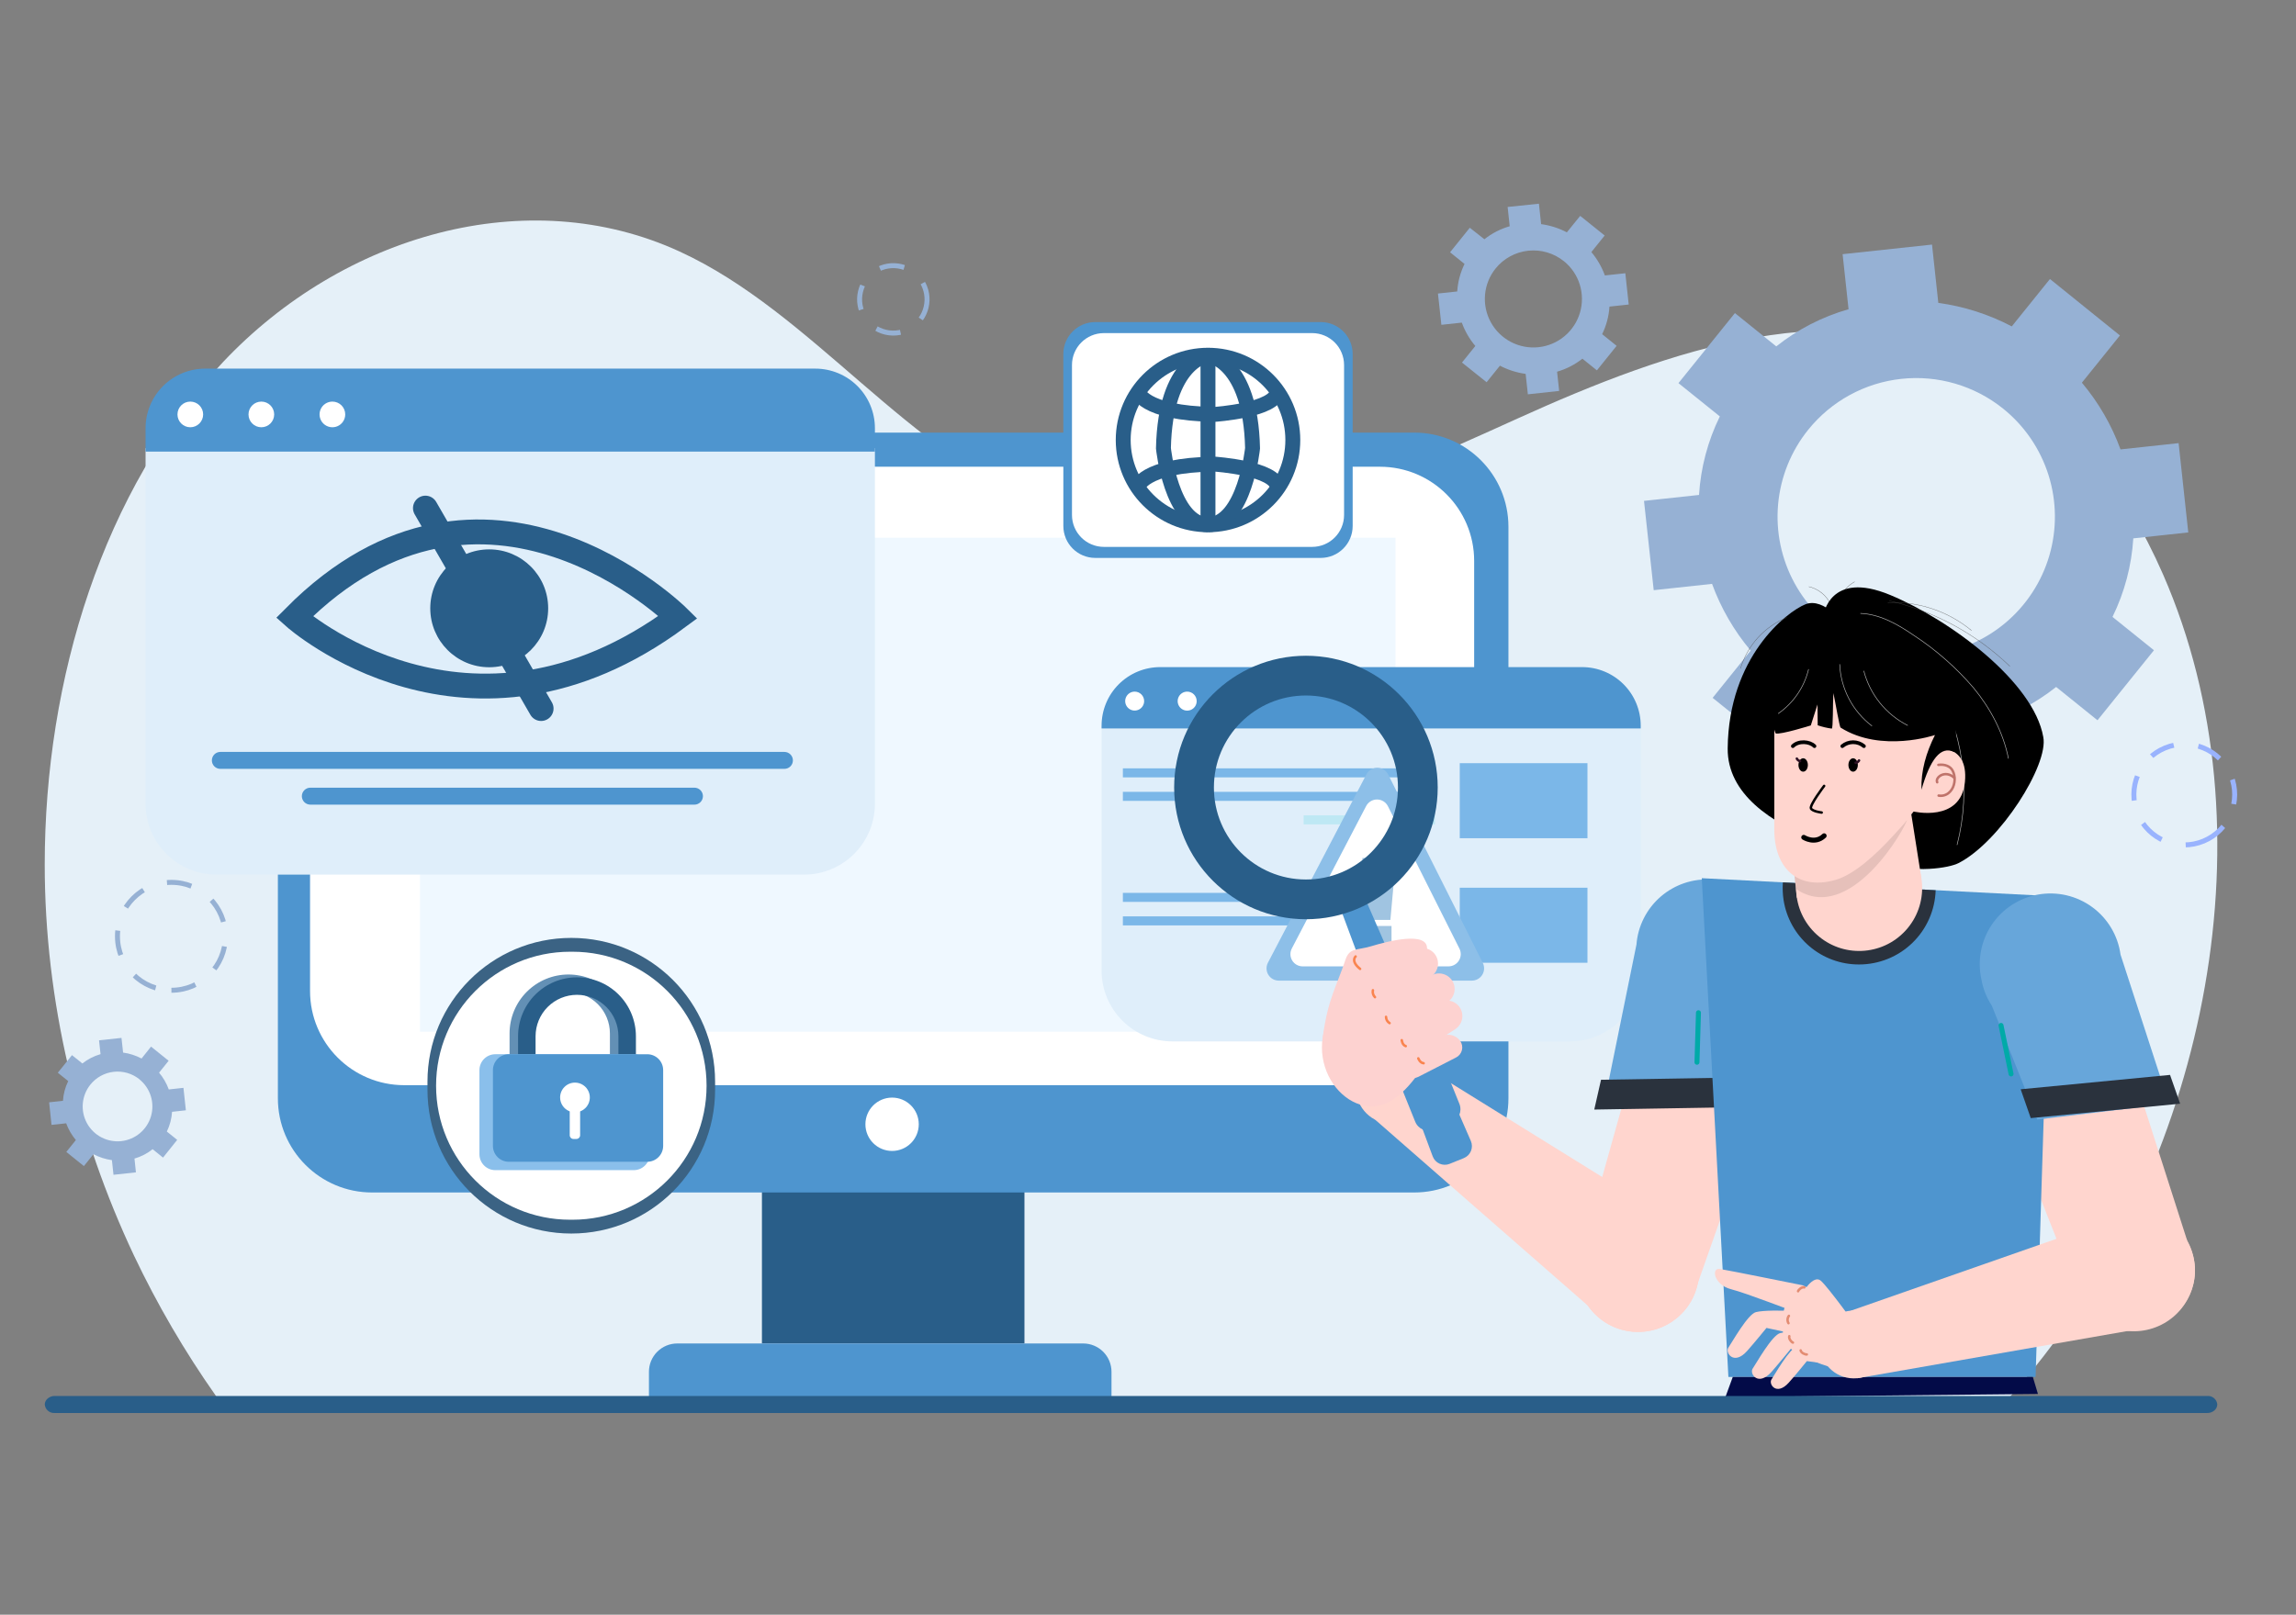 <svg width="462" height="325" viewBox="0 0 462 325" fill="none" xmlns="http://www.w3.org/2000/svg">
<rect x="0" y="0" width="462" height="325" fill="#808080" stroke="none"/>
<path d="M409.694 274.895C408.035 276.964 406.341 278.983 404.611 280.952C403.583 282.118 402.549 283.272 401.496 284.402H45.927C45.078 283.26 44.253 282.112 43.44 280.952C37.146 272.008 31.625 262.545 26.937 252.665C15.577 228.551 9 201.418 9 174.028C9 136.677 20.773 98.453 44.874 72.88C68.976 47.308 106.1 36.533 136.749 50.626C163.595 62.949 182.895 91.81 210.471 101.861C241.652 113.221 274.967 98.016 305.371 84.234C335.774 70.453 370.776 57.986 400.282 74.07C415.828 82.537 427.625 98.172 435.254 115.631C457.7 167.009 443.732 232.39 409.694 274.895Z" fill="#E5F0F8"/>
<path d="M315.281 46.764C313.664 45.917 311.912 45.359 310.103 45.114L309.661 41L303.365 41.658L303.783 45.538C301.929 46.067 300.198 46.957 298.689 48.157L295.753 45.843L291.783 50.776L294.695 53.126C293.847 54.857 293.347 56.738 293.224 58.662L289.344 59.081L290.031 65.377L294.145 64.934C294.768 66.65 295.689 68.243 296.865 69.64L294.181 72.97L299.132 76.934L301.816 73.604C303.432 74.449 305.181 75.008 306.988 75.254L307.436 79.368L313.732 78.686L313.314 74.812C315.168 74.282 316.899 73.392 318.408 72.193L321.326 74.543L325.296 69.61L322.384 67.26C323.234 65.525 323.734 63.64 323.855 61.712L327.729 61.293L327.048 54.997L322.934 55.44C322.306 53.726 321.385 52.133 320.214 50.734L322.892 47.404L317.966 43.451L315.281 46.764ZM314.683 52.563C316.186 53.776 317.297 55.407 317.874 57.25C318.45 59.093 318.468 61.066 317.924 62.919C317.381 64.772 316.3 66.423 314.818 67.662C313.337 68.901 311.522 69.674 309.601 69.881C307.681 70.089 305.743 69.723 304.03 68.83C302.318 67.936 300.909 66.556 299.981 64.862C299.053 63.168 298.648 61.237 298.818 59.313C298.987 57.389 299.722 55.558 300.931 54.052C302.556 52.034 304.917 50.743 307.493 50.464C310.069 50.184 312.651 50.94 314.671 52.563H314.683Z" fill="#96B1D4"/>
<path d="M28.482 213.056C27.324 212.442 26.067 212.037 24.769 211.86L24.446 208.906L19.926 209.391L20.23 212.177C18.901 212.556 17.66 213.194 16.577 214.054L14.485 212.374L11.633 215.914L13.725 217.6C13.116 218.841 12.757 220.19 12.667 221.57L9.887 221.869L10.365 226.413L13.313 226.096C13.764 227.325 14.426 228.466 15.268 229.468L13.343 231.86L16.882 234.706L18.808 232.314C19.966 232.926 21.223 233.331 22.52 233.51L22.837 236.458L27.352 235.968L27.059 233.193C28.389 232.813 29.63 232.173 30.712 231.31L32.804 232.996L35.657 229.432L33.57 227.752C34.179 226.511 34.537 225.162 34.622 223.782L37.402 223.477L36.912 218.957L33.964 219.28C33.513 218.049 32.852 216.906 32.009 215.902L33.934 213.51L30.395 210.658L28.482 213.056ZM28.045 217.241C29.126 218.11 29.925 219.281 30.341 220.604C30.757 221.927 30.771 223.344 30.382 224.676C29.993 226.007 29.217 227.193 28.154 228.084C27.09 228.975 25.787 229.53 24.407 229.68C23.028 229.829 21.636 229.567 20.406 228.925C19.176 228.283 18.164 227.291 17.498 226.074C16.832 224.857 16.542 223.47 16.665 222.089C16.787 220.707 17.316 219.392 18.186 218.311C19.348 216.862 21.037 215.933 22.883 215.728C24.729 215.523 26.581 216.058 28.033 217.217L28.045 217.241Z" fill="#96B1D4"/>
<path d="M404.808 65.695C400.194 63.27 395.192 61.669 390.027 60.965L388.76 49.228L370.769 51.16L371.965 62.239C366.67 63.75 361.727 66.292 357.418 69.719L349.101 63.016L337.74 77.115L346.063 83.811C343.642 88.755 342.22 94.127 341.878 99.62L330.805 100.816L332.76 118.789L344.497 117.521C346.287 122.416 348.917 126.961 352.27 130.95L344.616 140.463L358.697 151.794L366.35 142.287C370.966 144.706 375.967 146.305 381.131 147.01L382.398 158.747L400.383 156.816L399.187 145.755C404.481 144.239 409.424 141.695 413.734 138.269L422.057 144.971L433.418 130.879L425.077 124.17C427.498 119.227 428.92 113.855 429.262 108.362L440.323 107.166L438.38 89.193L426.691 90.454C424.899 85.561 422.269 81.016 418.918 77.025L426.571 67.519L412.491 56.158L404.808 65.695ZM403.068 82.251C407.369 85.71 410.549 90.366 412.204 95.632C413.859 100.897 413.915 106.535 412.365 111.833C410.815 117.131 407.729 121.849 403.497 125.393C399.265 128.936 394.077 131.145 388.59 131.74C383.102 132.335 377.562 131.289 372.669 128.734C367.776 126.18 363.751 122.232 361.102 117.389C358.453 112.547 357.3 107.027 357.788 101.529C358.276 96.031 360.384 90.802 363.845 86.502C368.484 80.739 375.221 77.053 382.576 76.256C389.931 75.459 397.302 77.615 403.068 82.251Z" fill="#96B1D4"/>
<path d="M153.316 270.416H206.141V234.171H153.316V270.416Z" fill="#295E89"/>
<path d="M74.876 240.02L284.568 240.02C295.039 240.02 303.527 231.531 303.527 221.06V106.035C303.527 95.563 295.039 87.075 284.568 87.075L74.876 87.075C64.404 87.075 55.916 95.563 55.916 106.035L55.916 221.06C55.916 231.531 64.404 240.02 74.876 240.02Z" fill="#4E95CF"/>
<path d="M81.346 218.422L277.669 218.422C288.14 218.422 296.629 209.933 296.629 199.462V112.903C296.629 102.432 288.14 93.944 277.669 93.944L81.346 93.944C70.875 93.944 62.387 102.432 62.387 112.903V199.462C62.387 209.933 70.875 218.422 81.346 218.422Z" fill="white"/>
<path d="M179.506 231.66C182.471 231.66 184.875 229.256 184.875 226.291C184.875 223.326 182.471 220.922 179.506 220.922C176.541 220.922 174.137 223.326 174.137 226.291C174.137 229.256 176.541 231.66 179.506 231.66Z" fill="white"/>
<path d="M223.656 281.807H130.58V276.109C130.58 274.597 131.18 273.148 132.249 272.079C133.318 271.011 134.767 270.411 136.278 270.411H217.958C219.469 270.411 220.919 271.011 221.987 272.079C223.056 273.148 223.656 274.597 223.656 276.109V281.807Z" fill="#4E95CF"/>
<path d="M280.807 108.232H84.508V207.652H280.807V108.232Z" fill="#EFF8FF"/>
<path d="M265.756 64.826H220.392C216.843 64.826 213.965 67.704 213.965 71.254V105.867C213.965 109.416 216.843 112.294 220.392 112.294H265.756C269.305 112.294 272.183 109.416 272.183 105.867V71.254C272.183 67.704 269.305 64.826 265.756 64.826Z" fill="#4E95CF"/>
<path d="M270.453 103.649V73.472C270.453 69.923 267.575 67.045 264.026 67.045H222.13C218.58 67.045 215.703 69.923 215.703 73.472V103.649C215.703 107.199 218.58 110.076 222.13 110.076H264.026C267.575 110.076 270.453 107.199 270.453 103.649Z" fill="white"/>
<path d="M243.076 105.627C252.5 105.627 260.14 97.987 260.14 88.562C260.14 79.138 252.5 71.498 243.076 71.498C233.652 71.498 226.012 79.138 226.012 88.562C226.012 97.987 233.652 105.627 243.076 105.627Z" stroke="#295E89" stroke-width="3" stroke-miterlimit="10"/>
<path d="M243.07 71.498V105.621" stroke="#295E89" stroke-width="3" stroke-miterlimit="10"/>
<path d="M243.074 71.498C243.074 71.498 234.494 72.473 234.105 90.219C234.105 90.219 235.666 105.429 243.074 105.627" stroke="#295E89" stroke-width="3" stroke-miterlimit="10"/>
<path d="M228.883 78.67C228.883 78.67 229.684 83.202 244.339 83.411C244.339 83.411 256.895 82.586 257.062 78.67" stroke="#295E89" stroke-width="3" stroke-miterlimit="10"/>
<path d="M228.883 98.153C228.883 98.153 229.684 93.615 244.339 93.412C244.339 93.412 256.895 94.231 257.062 98.153" stroke="#295E89" stroke-width="3" stroke-miterlimit="10"/>
<path d="M243.07 71.498C243.07 71.498 251.65 72.473 252.039 90.219C252.039 90.219 250.484 105.429 243.07 105.627" stroke="#295E89" stroke-width="3" stroke-miterlimit="10"/>
<path d="M29.289 90.201H176.051V161.777C176.051 165.56 174.548 169.189 171.873 171.864C169.198 174.54 165.569 176.043 161.785 176.043H43.555C41.682 176.043 39.827 175.674 38.096 174.957C36.365 174.24 34.792 173.189 33.468 171.864C30.792 169.189 29.289 165.56 29.289 161.777V90.201Z" fill="#DFEEFA"/>
<path d="M41.301 74.195H164.057C167.238 74.195 170.289 75.459 172.538 77.708C174.788 79.958 176.051 83.008 176.051 86.189V90.901H29.289V86.189C29.289 84.613 29.6 83.052 30.204 81.595C30.808 80.139 31.693 78.816 32.808 77.702C33.924 76.588 35.248 75.705 36.706 75.103C38.163 74.501 39.724 74.193 41.301 74.195Z" fill="#4E95CF"/>
<path d="M38.294 85.998C39.72 85.998 40.877 84.841 40.877 83.415C40.877 81.989 39.72 80.832 38.294 80.832C36.867 80.832 35.711 81.989 35.711 83.415C35.711 84.841 36.867 85.998 38.294 85.998Z" fill="white"/>
<path d="M52.587 85.998C54.013 85.998 55.17 84.841 55.17 83.415C55.17 81.989 54.013 80.832 52.587 80.832C51.16 80.832 50.004 81.989 50.004 83.415C50.004 84.841 51.16 85.998 52.587 85.998Z" fill="white"/>
<path d="M69.467 83.415C69.467 83.926 69.315 84.425 69.031 84.85C68.748 85.275 68.344 85.606 67.872 85.801C67.4 85.997 66.881 86.048 66.38 85.948C65.879 85.849 65.418 85.603 65.057 85.241C64.696 84.88 64.45 84.42 64.35 83.919C64.251 83.418 64.302 82.898 64.497 82.427C64.693 81.955 65.024 81.551 65.449 81.267C65.874 80.984 66.373 80.832 66.884 80.832C67.223 80.831 67.559 80.897 67.873 81.027C68.187 81.157 68.472 81.347 68.712 81.587C68.952 81.827 69.142 82.112 69.272 82.426C69.401 82.739 69.468 83.076 69.467 83.415Z" fill="white"/>
<path d="M136.428 124.21C136.428 124.21 97.51 85.627 59.25 124.21C59.25 124.21 94.257 155.445 136.428 124.21Z" stroke="#295E89" stroke-width="5" stroke-miterlimit="10"/>
<path d="M98.441 134.301C104.992 134.301 110.303 128.99 110.303 122.439C110.303 115.887 104.992 110.576 98.441 110.576C91.889 110.576 86.578 115.887 86.578 122.439C86.578 128.99 91.889 134.301 98.441 134.301Z" fill="#295E89"/>
<path d="M85.602 102.268L108.884 142.614" stroke="#295E89" stroke-width="5" stroke-miterlimit="10" stroke-linecap="round"/>
<path d="M44.337 154.752H157.844C158.067 154.752 158.289 154.708 158.496 154.622C158.702 154.536 158.89 154.411 159.049 154.253C159.207 154.094 159.332 153.907 159.418 153.7C159.504 153.493 159.548 153.272 159.548 153.048C159.546 152.596 159.366 152.164 159.047 151.845C158.728 151.525 158.295 151.345 157.844 151.344H44.337C43.885 151.344 43.452 151.523 43.132 151.843C42.812 152.162 42.633 152.596 42.633 153.048C42.632 153.272 42.676 153.494 42.761 153.701C42.846 153.908 42.972 154.096 43.13 154.254C43.289 154.413 43.477 154.538 43.684 154.624C43.891 154.709 44.113 154.753 44.337 154.752Z" fill="#4E95CF"/>
<path d="M62.442 161.957H139.734C140.186 161.957 140.62 161.778 140.941 161.458C141.261 161.139 141.442 160.705 141.444 160.253C141.444 159.799 141.264 159.365 140.943 159.044C140.622 158.723 140.187 158.543 139.734 158.543H62.442C61.99 158.545 61.556 158.725 61.237 159.046C60.918 159.366 60.738 159.8 60.738 160.253C60.74 160.704 60.92 161.137 61.239 161.456C61.558 161.775 61.991 161.955 62.442 161.957Z" fill="#4E95CF"/>
<path d="M221.66 146.131H330.156V195.339C330.157 197.213 329.789 199.068 329.072 200.8C328.356 202.531 327.305 204.105 325.98 205.43C324.655 206.755 323.082 207.807 321.351 208.524C319.62 209.241 317.764 209.611 315.89 209.611H235.926C234.053 209.611 232.198 209.242 230.467 208.525C228.736 207.808 227.163 206.757 225.839 205.432C224.514 204.108 223.463 202.535 222.746 200.804C222.029 199.073 221.66 197.218 221.66 195.345V146.137V146.131Z" fill="#DFEEFA"/>
<path d="M233.451 134.273H318.354C321.481 134.273 324.48 135.516 326.691 137.727C328.902 139.938 330.144 142.937 330.144 146.064V146.626H221.66V146.064C221.66 142.937 222.902 139.938 225.114 137.727C227.325 135.516 230.324 134.273 233.451 134.273Z" fill="#4E95CF"/>
<path d="M230.225 141.114C230.225 141.492 230.113 141.86 229.903 142.174C229.694 142.488 229.396 142.732 229.047 142.876C228.699 143.021 228.315 143.059 227.945 142.985C227.575 142.911 227.236 142.73 226.969 142.463C226.702 142.196 226.52 141.856 226.447 141.486C226.373 141.116 226.411 140.733 226.555 140.384C226.7 140.036 226.944 139.738 227.258 139.528C227.571 139.319 227.94 139.207 228.317 139.207C228.823 139.207 229.308 139.408 229.666 139.766C230.024 140.123 230.225 140.609 230.225 141.114Z" fill="white"/>
<path d="M240.795 141.114C240.797 141.493 240.685 141.864 240.476 142.179C240.266 142.494 239.968 142.741 239.618 142.886C239.269 143.032 238.884 143.071 238.512 142.998C238.141 142.924 237.799 142.743 237.531 142.475C237.263 142.208 237.08 141.867 237.006 141.496C236.932 141.125 236.969 140.74 237.114 140.39C237.258 140.04 237.504 139.74 237.818 139.53C238.133 139.319 238.503 139.207 238.882 139.207C239.133 139.206 239.382 139.255 239.614 139.351C239.846 139.446 240.057 139.586 240.235 139.764C240.412 139.941 240.553 140.151 240.65 140.383C240.746 140.615 240.795 140.863 240.795 141.114Z" fill="white"/>
<path d="M251.358 141.114C251.358 141.492 251.246 141.86 251.036 142.174C250.827 142.488 250.529 142.732 250.18 142.876C249.832 143.021 249.448 143.059 249.078 142.985C248.708 142.911 248.368 142.73 248.102 142.463C247.835 142.196 247.653 141.856 247.58 141.486C247.506 141.116 247.544 140.733 247.688 140.384C247.833 140.036 248.077 139.738 248.391 139.528C248.704 139.319 249.073 139.207 249.45 139.207C249.956 139.207 250.441 139.408 250.799 139.766C251.157 140.123 251.358 140.609 251.358 141.114Z" fill="white"/>
<path d="M293.732 168.713H319.43V153.61H293.732V168.713Z" fill="#7BB7E8"/>
<path d="M225.944 156.467H288.742V154.649H225.944V156.467Z" fill="#7BB7E8"/>
<path d="M225.944 161.197H288.742V159.38H225.944V161.197Z" fill="#7BB7E8"/>
<path d="M262.309 165.926H288.742V164.108H262.309V165.926Z" fill="#BEE8F4"/>
<path d="M293.732 193.781H319.43V178.678H293.732V193.781Z" fill="#7BB7E8"/>
<path d="M225.944 181.531H288.742V179.714H225.944V181.531Z" fill="#7BB7E8"/>
<path d="M225.944 186.262H288.742V184.444H225.944V186.262Z" fill="#7BB7E8"/>
<path d="M262.309 190.992H288.742V189.175H262.309V190.992Z" fill="#BEE8F4"/>
<path d="M298.376 193.826L279.332 155.895C279.129 155.491 278.817 155.15 278.433 154.911C278.048 154.671 277.605 154.543 277.152 154.539C276.699 154.535 276.254 154.657 275.865 154.89C275.477 155.123 275.16 155.458 274.95 155.859L255.123 193.791C254.931 194.165 254.838 194.583 254.853 195.004C254.868 195.425 254.991 195.835 255.21 196.195C255.429 196.555 255.737 196.853 256.104 197.06C256.47 197.267 256.884 197.376 257.305 197.378H296.169C296.588 197.377 296.999 197.27 297.364 197.067C297.73 196.863 298.037 196.57 298.258 196.215C298.479 195.859 298.605 195.454 298.626 195.036C298.647 194.618 298.56 194.202 298.376 193.826Z" fill="#8DBFE8"/>
<path d="M279.28 162.274L293.659 190.919C293.852 191.296 293.945 191.715 293.929 192.137C293.913 192.56 293.788 192.971 293.567 193.331C293.346 193.692 293.036 193.989 292.667 194.195C292.298 194.401 291.882 194.508 291.459 194.507H262.108C261.687 194.506 261.273 194.397 260.906 194.189C260.539 193.982 260.231 193.684 260.013 193.324C259.794 192.964 259.672 192.553 259.658 192.132C259.643 191.711 259.738 191.294 259.931 190.919L274.879 162.274C275.084 161.866 275.399 161.523 275.787 161.284C276.176 161.045 276.623 160.918 277.079 160.918C277.536 160.918 277.983 161.045 278.372 161.284C278.76 161.523 279.075 161.866 279.28 162.274Z" fill="white"/>
<path d="M275.187 185.156L274.141 173.796V172.684H280.801V173.796L279.773 185.156H275.187ZM274.966 190.029V186.382H280V190.029H274.966Z" fill="#A0C4E1"/>
<path d="M143.893 217.718C143.893 201.736 130.937 188.779 114.954 188.779C98.972 188.779 86.016 201.736 86.016 217.718V219.344C86.016 235.327 98.972 248.283 114.954 248.283C130.937 248.283 143.893 235.327 143.893 219.344V217.718Z" fill="#3B6384"/>
<path d="M115.204 245.504C130.1 245.504 142.176 233.428 142.176 218.532C142.176 203.636 130.1 191.561 115.204 191.561H114.72C99.824 191.561 87.748 203.636 87.748 218.532C87.748 233.428 99.824 245.504 114.72 245.504H115.204Z" fill="white"/>
<path d="M102.535 220.324H106.057V208.001C106.057 205.79 106.935 203.671 108.498 202.107C110.061 200.544 112.181 199.666 114.392 199.666C116.602 199.666 118.722 200.544 120.285 202.107C121.848 203.671 122.726 205.79 122.726 208.001V216.593H126.248V208.001C126.248 204.856 124.999 201.841 122.775 199.617C120.552 197.394 117.536 196.145 114.392 196.145C111.247 196.145 108.231 197.394 106.008 199.617C103.784 201.841 102.535 204.856 102.535 208.001V220.324Z" fill="#6390B5"/>
<path d="M104.246 220.892H107.768V208.569C107.768 206.359 108.646 204.239 110.209 202.676C111.772 201.113 113.892 200.235 116.103 200.235C118.313 200.235 120.433 201.113 121.996 202.676C123.559 204.239 124.437 206.359 124.437 208.569V217.167H127.959V208.569C127.959 205.425 126.71 202.409 124.486 200.186C122.263 197.962 119.247 196.713 116.103 196.713C112.958 196.713 109.942 197.962 107.719 200.186C105.495 202.409 104.246 205.425 104.246 208.569V220.892Z" fill="#295E89"/>
<path d="M99.671 235.523H127.528C129.294 235.523 130.727 234.091 130.727 232.325V215.392C130.727 213.625 129.294 212.193 127.528 212.193H99.671C97.905 212.193 96.472 213.625 96.472 215.392V232.325C96.472 234.091 97.905 235.523 99.671 235.523Z" fill="#8ABFEB"/>
<path d="M102.386 233.838H130.243C132.009 233.838 133.441 232.406 133.441 230.639V215.392C133.441 213.626 132.009 212.194 130.243 212.194H102.386C100.619 212.194 99.187 213.626 99.187 215.392V230.639C99.187 232.406 100.619 233.838 102.386 233.838Z" fill="#4E95CF"/>
<path d="M112.707 220.894C112.707 221.485 112.882 222.063 113.211 222.555C113.539 223.046 114.006 223.43 114.553 223.656C115.099 223.882 115.7 223.941 116.28 223.826C116.86 223.711 117.392 223.426 117.81 223.008C118.229 222.59 118.513 222.057 118.629 221.477C118.744 220.897 118.685 220.296 118.459 219.75C118.232 219.204 117.849 218.737 117.357 218.408C116.866 218.08 116.288 217.904 115.697 217.904C114.904 217.904 114.143 218.219 113.583 218.78C113.022 219.341 112.707 220.101 112.707 220.894Z" fill="white"/>
<path d="M115.383 229.246H115.993C116.402 229.246 116.734 228.914 116.734 228.505V221.928C116.734 221.518 116.402 221.186 115.993 221.186H115.383C114.974 221.186 114.642 221.518 114.642 221.928V228.505C114.642 228.914 114.974 229.246 115.383 229.246Z" fill="white"/>
<path d="M433.17 267.354C439.622 265.262 443.156 258.335 441.063 251.883C438.97 245.432 432.044 241.898 425.592 243.99C419.14 246.083 415.607 253.009 417.699 259.461C419.792 265.913 426.718 269.447 433.17 267.354Z" fill="#FFD5CE"/>
<path d="M420.004 210.513C425.448 204.845 425.268 195.837 419.6 190.393C413.932 184.948 404.924 185.129 399.479 190.796C394.035 196.464 394.216 205.472 399.883 210.917C405.551 216.361 414.559 216.181 420.004 210.513Z" fill="#FFD5CE"/>
<path d="M397.344 207.631L418.683 261.7L440.082 249.64L422.139 193.664L397.344 207.631Z" fill="#FFD5CE"/>
<path d="M371.358 126.131C371.358 125.844 367.077 120.11 363.28 121.634C359.484 123.159 347.813 132.259 347.645 150.645C347.478 169.03 383.346 173.796 383.346 173.796L371.358 126.131Z" fill="black"/>
<path d="M359.574 124.27C357.344 125.174 355.346 126.569 353.727 128.35C352.108 130.131 350.911 132.253 350.223 134.56" stroke="#4D4D4D" stroke-width="0.06" stroke-miterlimit="10"/>
<path d="M369.693 124.582C369.423 123.124 369.616 121.619 370.243 120.276C370.87 118.933 371.9 117.819 373.19 117.09" stroke="#4D4D4D" stroke-width="0.06" stroke-miterlimit="10"/>
<path d="M370.055 125.257C369.535 123.696 368.816 122.209 367.915 120.833C367.001 119.442 365.589 118.455 363.969 118.076" stroke="#4D4D4D" stroke-width="0.06" stroke-miterlimit="10"/>
<path d="M366.902 123.894C366.902 123.894 368.098 114.674 380.325 119.75C392.552 124.826 409.228 137.323 411.147 148.342C412.271 153.92 402.448 169.436 394.119 173.711C390.101 175.768 367.434 177.795 363.512 156.264C359.59 134.734 366.902 123.894 366.902 123.894Z" fill="black"/>
<path d="M380.16 120.928C389.295 123.05 397.684 127.608 404.435 134.118" stroke="#4D4D4D" stroke-width="0.06" stroke-miterlimit="10"/>
<path d="M379.855 121.274C385.982 121.004 391.992 123.015 396.722 126.918" stroke="#4D4D4D" stroke-width="0.06" stroke-miterlimit="10"/>
<path d="M374.398 123.463C378.333 123.624 381.92 125.699 385.161 127.923C389.622 130.856 393.648 134.402 397.119 138.458C400.509 142.572 403.098 147.427 404.132 152.647" stroke="#B3B3B3" stroke-width="0.12" stroke-linecap="round" stroke-linejoin="round"/>
<path d="M389.023 136.982C391.972 141.9 393.913 147.354 394.734 153.028C395.555 158.703 395.24 164.483 393.807 170.035" stroke="#B3B3B3" stroke-width="0.12" stroke-linecap="round" stroke-linejoin="round"/>
<path d="M337.489 265.228C342.691 260.876 343.38 253.13 339.027 247.928C334.675 242.727 326.929 242.038 321.727 246.391C316.526 250.743 315.837 258.488 320.19 263.69C324.542 268.892 332.287 269.581 337.489 265.228Z" fill="#FFD5CE"/>
<path d="M280.007 226.179C283.963 226.179 287.17 222.972 287.17 219.016C287.17 215.06 283.963 211.854 280.007 211.854C276.051 211.854 272.844 215.06 272.844 219.016C272.844 222.972 276.051 226.179 280.007 226.179Z" fill="#FFD5CE"/>
<path d="M335.232 244.864L283.292 212.643L276.727 225.384L323.979 266.705L335.232 244.864Z" fill="#FFD5CE"/>
<path d="M337.489 265.228C342.691 260.876 343.38 253.13 339.027 247.928C334.675 242.727 326.929 242.038 321.727 246.391C316.526 250.743 315.837 258.488 320.19 263.69C324.542 268.892 332.287 269.581 337.489 265.228Z" fill="#FFD5CE"/>
<path d="M347.175 214.298C355.035 214.298 361.406 207.927 361.406 200.068C361.406 192.209 355.035 185.838 347.175 185.838C339.316 185.838 332.945 192.209 332.945 200.068C332.945 207.927 339.316 214.298 347.175 214.298Z" fill="#FFD5CE"/>
<path d="M359.829 206.585L340.523 261.413L318.688 250.161L334.532 193.551L359.829 206.585Z" fill="#FFD5CE"/>
<path d="M357.687 191.942C357.57 193.871 357.057 195.756 356.18 197.478L349.693 221.245L322.996 221.03L329.286 190.124C329.578 186.398 331.323 182.937 334.145 180.487C336.968 178.038 340.64 176.797 344.37 177.032C348.1 177.268 351.587 178.961 354.079 181.746C356.57 184.532 357.866 188.185 357.687 191.918V191.942Z" fill="#67A6DA"/>
<path d="M322.16 217.33L320.797 223.327L350.991 222.825L352.354 216.828L322.16 217.33Z" fill="#2A323D"/>
<path d="M409.599 277.148H347.787L342.43 176.76L412.636 180.365L409.599 277.148Z" fill="#4E95CF"/>
<path d="M358.886 181.133C359.443 184.759 361.283 188.065 364.071 190.449C366.859 192.834 370.41 194.138 374.079 194.126C378.087 194.126 381.937 192.566 384.815 189.776C387.692 186.985 389.37 183.184 389.493 179.178L358.748 177.6C358.663 178.779 358.71 179.964 358.886 181.133Z" fill="#2A323D"/>
<path d="M383.442 187.296C388.174 182.133 387.826 174.111 382.663 169.378C377.5 164.646 369.478 164.995 364.745 170.157C360.012 175.32 360.361 183.342 365.524 188.075C370.687 192.808 378.709 192.459 383.442 187.296Z" fill="#FFD5CE"/>
<path d="M386.618 176.749L383.886 159.422L359.641 163.081L361.566 180.701L386.618 176.749Z" fill="#FFD5CE"/>
<path d="M388.653 150.679C388.653 150.679 396.199 149.119 395.38 157.4C394.561 165.681 384.898 163.313 384.898 163.313L388.653 150.679Z" fill="#FFD5CE"/>
<path d="M390.039 153.956C391.354 153.776 392.49 154.249 392.921 155.151C393.053 155.414 393.154 155.691 393.22 155.977C393.362 156.627 393.341 157.303 393.16 157.944C392.988 158.599 392.616 159.184 392.096 159.618C391.817 159.842 391.494 160.004 391.147 160.093C390.801 160.182 390.439 160.195 390.087 160.132" stroke="#BF736A" stroke-width="0.5" stroke-miterlimit="10" stroke-linecap="round"/>
<path d="M389.804 157.454C389.325 156.485 391.412 154.865 393.23 156.539" stroke="#BF736A" stroke-width="0.5" stroke-miterlimit="10" stroke-linecap="round"/>
<g style="mix-blend-mode:multiply" opacity="0.1">
<path d="M361.377 178.927L360.91 174.741C364.288 175.208 378.016 172.864 383.702 165.02C383.702 166.138 372.366 186.407 361.377 178.927Z" fill="black"/>
</g>
<path d="M386.901 160.926C386.901 160.926 376.862 174.989 369.293 177.118C361.723 179.246 357.024 174.726 357.024 166.995V147.198C357.005 144.679 357.697 142.206 359.022 140.063C360.346 137.92 362.248 136.194 364.51 135.085C368.432 133.207 373.98 132.274 381.323 134.84C398.22 140.747 386.901 160.926 386.901 160.926Z" fill="#FFD5CE"/>
<path d="M365.105 150.179C364.13 149.211 361.894 149.043 360.758 150.179" stroke="black" stroke-width="0.75" stroke-miterlimit="10" stroke-linecap="round"/>
<path d="M375.058 150.179C374.449 149.668 373.679 149.389 372.884 149.389C372.09 149.389 371.32 149.668 370.711 150.179" stroke="black" stroke-width="0.75" stroke-miterlimit="10" stroke-linecap="round"/>
<path d="M362.949 168.543C362.949 168.543 365.209 169.996 367.051 168.227" stroke="black" stroke-miterlimit="10" stroke-linecap="round"/>
<path d="M367.05 158.184C367.05 158.184 364.06 162.124 364.407 162.734C364.754 163.344 366.559 163.547 366.559 163.547" stroke="black" stroke-width="0.5" stroke-miterlimit="10" stroke-linecap="round"/>
<path d="M398.693 197.111C399.026 199.015 399.746 200.831 400.81 202.445L409.952 225.344L436.451 222.146L426.693 192.143C426.435 190.243 425.795 188.416 424.812 186.77C423.83 185.124 422.525 183.694 420.976 182.565C419.427 181.436 417.665 180.631 415.798 180.199C413.93 179.768 411.995 179.718 410.107 180.053C408.22 180.388 406.42 181.101 404.814 182.148C403.209 183.196 401.833 184.558 400.767 186.151C399.701 187.744 398.967 189.536 398.611 191.419C398.255 193.303 398.283 195.239 398.693 197.111Z" fill="#67A6DA"/>
<path d="M436.654 216.354L438.687 222.153L408.625 225.047L406.598 219.247L436.654 216.354Z" fill="#2A323D"/>
<path d="M404.663 216.162L402.648 206.398" stroke="#00AAA8" stroke-miterlimit="10" stroke-linecap="round"/>
<path d="M341.465 213.807L341.764 203.84" stroke="#00AAA8" stroke-miterlimit="10" stroke-linecap="round"/>
<path d="M393.212 151.376C390.516 150.007 388.357 152.907 386.635 158.963C386.516 155.179 387.556 151.519 389.356 147.944C389.356 147.944 378.552 151.609 370.372 146.455C370.127 146.3 369.368 141.618 368.919 139.507C368.77 141.606 368.883 146.682 368.578 146.652C367.618 146.523 366.673 146.298 365.756 145.983C365.703 141.797 365.715 141.797 365.715 141.797L364.369 146.013C364.369 146.013 358.324 147.902 357.302 147.627C356.435 145.887 356.052 139.197 357.643 134.617C359.233 130.037 368.919 125.313 378.773 127.507C397.314 131.657 393.212 151.376 393.212 151.376Z" fill="black"/>
<path d="M370.184 133.736C370.293 136.146 370.929 138.502 372.046 140.639C373.164 142.776 374.736 144.643 376.653 146.107" stroke="#B3B3B3" stroke-width="0.12" stroke-linecap="round" stroke-linejoin="round"/>
<path d="M375.039 135.059C375.653 137.401 376.754 139.587 378.272 141.474C379.79 143.361 381.69 144.905 383.846 146.006" stroke="#B3B3B3" stroke-width="0.12" stroke-linecap="round" stroke-linejoin="round"/>
<path d="M363.913 134.738C363.034 138.338 360.872 141.493 357.832 143.611" stroke="#B3B3B3" stroke-width="0.12" stroke-linecap="round" stroke-linejoin="round"/>
<path d="M361.883 153.974C361.883 154.716 362.307 155.32 362.834 155.32C363.36 155.32 363.778 154.722 363.778 153.974C363.778 153.227 363.354 152.623 362.834 152.623C362.313 152.623 361.883 153.227 361.883 153.974Z" fill="black"/>
<path d="M362.204 153.198C362.065 153.167 361.935 153.105 361.823 153.017C361.712 152.929 361.621 152.817 361.559 152.689" stroke="#2E1124" stroke-width="0.5" stroke-miterlimit="10" stroke-linecap="round"/>
<path d="M371.938 153.974C371.938 154.716 372.362 155.32 372.882 155.32C373.402 155.32 373.833 154.722 373.833 153.974C373.833 153.227 373.408 152.623 372.882 152.623C372.356 152.623 371.938 153.227 371.938 153.974Z" fill="black"/>
<path d="M374.076 153.066C374.005 153.19 373.907 153.295 373.788 153.375C373.67 153.455 373.536 153.507 373.395 153.527" stroke="#2E1124" stroke-width="0.5" stroke-miterlimit="10" stroke-linecap="round"/>
<path d="M409.051 277.15H348.668L347.18 281.21L410.074 280.576L409.051 277.15Z" fill="#030B48"/>
<path d="M432.962 267.049C439.212 265.393 442.936 258.984 441.28 252.734C439.624 246.484 433.215 242.76 426.965 244.416C420.715 246.072 416.991 252.481 418.647 258.731C420.303 264.981 426.712 268.705 432.962 267.049Z" fill="#FFD5CE"/>
<path d="M379.806 271.379C380.231 267.632 377.537 264.25 373.79 263.826C370.043 263.401 366.661 266.095 366.237 269.842C365.813 273.589 368.506 276.971 372.254 277.395C376.001 277.819 379.382 275.126 379.806 271.379Z" fill="#FFD5CE"/>
<path d="M431.059 267.387L373.672 277.419L372.398 263.823L428.865 244.074L431.059 267.387Z" fill="#FFD5CE"/>
<path d="M373.475 266.854C373.475 266.854 367.95 259.195 366.408 257.801C364.865 256.408 362.617 260.36 362.617 260.36L373.475 266.854Z" fill="#FFD5CE"/>
<path d="M363.836 259.414L379.549 270.379C385.456 274.505 373.857 277.094 370.724 275.826C370.724 275.826 362.951 274.033 359.961 271.073C356.972 268.113 359.561 255.82 363.836 259.414Z" fill="#FFD5CE"/>
<path d="M362.716 258.696C362.716 258.696 347.912 255.707 346.082 255.414C344.253 255.121 344.886 258.601 348.288 259.48C351.691 260.359 360.199 263.749 363.673 264.915C367.146 266.081 368.181 261.016 362.716 258.696Z" fill="#FFD5CE"/>
<path d="M367.086 264.233C367.086 264.233 356.395 263.342 353.334 264.096C351.678 264.508 348.509 270.206 347.791 271.235C347.074 272.263 348.874 274.912 351.54 271.934C352.814 270.517 355.451 267.282 355.451 267.282L366.93 269.746C366.93 269.746 371.732 265.68 367.086 264.233Z" fill="#FFD5CE"/>
<path d="M371.976 268.446C371.976 268.446 361.286 267.555 358.225 268.314C356.568 268.721 353.399 274.419 352.682 275.453C351.964 276.488 353.764 279.13 356.437 276.153C357.704 274.736 360.341 271.495 360.341 271.495L371.821 273.959C371.821 273.959 376.616 269.893 371.976 268.446Z" fill="#FFD5CE"/>
<path d="M374.386 271.134C374.386 271.134 364.467 270.308 361.615 271.008C360.072 271.391 357.13 276.676 356.467 277.633C355.803 278.589 357.471 281.047 359.947 278.284C361.142 276.969 363.576 273.962 363.576 273.962L373.543 275.229C373.543 275.229 378.697 272.479 374.386 271.134Z" fill="#FFD5CE"/>
<path d="M361.812 259.895C361.896 259.578 362.578 258.98 363.068 259.123" stroke="#E38C72" stroke-width="0.5" stroke-miterlimit="10" stroke-linecap="round"/>
<path d="M359.877 266.328C359.742 266.103 359.679 265.842 359.694 265.58C359.708 265.318 359.801 265.066 359.961 264.857" stroke="#E38C72" stroke-width="0.5" stroke-miterlimit="10" stroke-linecap="round"/>
<path d="M360.767 270.233C360.456 270.137 359.882 269.432 360.044 268.947" stroke="#E38C72" stroke-width="0.5" stroke-miterlimit="10" stroke-linecap="round"/>
<path d="M363.564 272.618C363.241 272.672 362.41 272.307 362.332 271.805" stroke="#E38C72" stroke-width="0.5" stroke-miterlimit="10" stroke-linecap="round"/>
<path d="M291.695 234.255L294.553 233.101C294.875 232.97 295.167 232.776 295.413 232.531C295.659 232.286 295.853 231.994 295.985 231.673C296.116 231.351 296.182 231.007 296.179 230.66C296.175 230.312 296.102 229.97 295.965 229.651L273.513 178.153C273.243 177.532 272.741 177.042 272.114 176.786C271.488 176.53 270.786 176.53 270.159 176.784C269.531 177.036 269.027 177.523 268.753 178.142C268.479 178.761 268.458 179.462 268.694 180.096L288.287 232.754C288.408 233.079 288.593 233.377 288.832 233.63C289.07 233.883 289.356 234.085 289.674 234.225C289.992 234.365 290.335 234.44 290.682 234.445C291.029 234.45 291.374 234.385 291.695 234.255Z" fill="#4E95CF"/>
<path d="M288.572 227.388L292.043 225.987C293.54 225.383 294.264 223.679 293.66 222.181L290.571 214.53C289.967 213.033 288.263 212.309 286.766 212.913L283.295 214.314C281.798 214.918 281.074 216.622 281.678 218.119L284.766 225.771C285.371 227.268 287.074 227.992 288.572 227.388Z" fill="#4E95CF"/>
<path d="M262.779 181.023C275.215 181.023 285.296 170.941 285.296 158.505C285.296 146.07 275.215 135.988 262.779 135.988C250.343 135.988 240.262 146.07 240.262 158.505C240.262 170.941 250.343 181.023 262.779 181.023Z" stroke="#295E89" stroke-width="8" stroke-miterlimit="10"/>
<path d="M270.84 200.002C273.465 197.324 276.532 199.566 291.97 202.286C292.538 202.388 286.362 219.273 278.553 222.209C269.949 225.449 259.791 211.291 270.84 200.002Z" fill="#FDD2D0"/>
<path d="M266.217 208.474C267.179 201.114 269.069 198.22 270.725 193.198C271.556 190.686 273.021 191.326 275.933 190.447C278.845 189.568 287.544 187.195 287.138 191.129C286.54 197.108 276.973 197.67 277.266 199.452C278.88 209.981 265.254 215.816 266.217 208.474Z" fill="#FDD2D0"/>
<path d="M282.546 207.404L291.276 201.7C291.973 201.244 292.46 200.53 292.632 199.715C292.803 198.9 292.645 198.051 292.191 197.353C291.734 196.657 291.02 196.171 290.206 195.999C289.391 195.828 288.542 195.986 287.844 196.438L279.108 202.142C278.414 202.6 277.928 203.314 277.758 204.128C277.588 204.942 277.747 205.791 278.2 206.489C278.656 207.184 279.37 207.671 280.184 207.842C280.999 208.014 281.848 207.856 282.546 207.404Z" fill="#FDD2D0"/>
<path d="M279.205 202.284L287.941 196.58C288.635 196.123 289.121 195.409 289.291 194.594C289.461 193.78 289.302 192.931 288.849 192.234C288.393 191.538 287.679 191.051 286.865 190.88C286.05 190.709 285.201 190.866 284.503 191.319L275.773 197.017C275.077 197.475 274.59 198.189 274.419 199.005C274.248 199.82 274.406 200.67 274.858 201.37C275.315 202.065 276.029 202.552 276.843 202.723C277.658 202.895 278.507 202.737 279.205 202.284Z" fill="#FDD2D0"/>
<path d="M284.099 212.839L292.835 207.141C293.531 206.683 294.017 205.969 294.189 205.153C294.36 204.338 294.202 203.488 293.749 202.789C293.291 202.093 292.576 201.608 291.76 201.438C290.945 201.268 290.095 201.426 289.397 201.88L280.667 207.578C279.972 208.035 279.485 208.748 279.314 209.563C279.142 210.377 279.3 211.226 279.752 211.925C280.209 212.62 280.923 213.107 281.737 213.278C282.552 213.45 283.401 213.292 284.099 212.839Z" fill="#FDD2D0"/>
<path d="M285.411 216.738L292.963 212.863C293.255 212.72 293.514 212.516 293.72 212.264C293.926 212.012 294.076 211.719 294.159 211.404C294.242 211.089 294.256 210.76 294.2 210.439C294.144 210.118 294.02 209.813 293.836 209.545C293.442 208.967 292.855 208.55 292.18 208.369C291.505 208.188 290.788 208.255 290.159 208.558L282.595 212.433C282.303 212.576 282.044 212.78 281.838 213.032C281.631 213.284 281.482 213.577 281.399 213.892C281.316 214.207 281.302 214.536 281.358 214.857C281.414 215.178 281.538 215.483 281.722 215.751C282.116 216.331 282.705 216.751 283.383 216.932C284.06 217.113 284.78 217.044 285.411 216.738Z" fill="#FDD2D0"/>
<path d="M276.256 199.312C276.199 199.561 276.207 199.819 276.28 200.063C276.352 200.307 276.486 200.529 276.669 200.706" stroke="#F9844F" stroke-width="0.5" stroke-miterlimit="10" stroke-linecap="round"/>
<path d="M272.776 192.516C272.776 192.516 271.7 193.424 273.679 195.015" stroke="#F9844F" stroke-width="0.5" stroke-miterlimit="10" stroke-linecap="round"/>
<path d="M282.062 209.365C282.062 209.365 282.146 210.322 282.864 210.561" stroke="#F9844F" stroke-width="0.5" stroke-miterlimit="10" stroke-linecap="round"/>
<path d="M285.391 213.025C285.391 213.025 285.702 213.934 286.461 214.006" stroke="#F9844F" stroke-width="0.5" stroke-miterlimit="10" stroke-linecap="round"/>
<path d="M278.895 204.67C278.895 204.924 278.961 205.174 279.087 205.395C279.213 205.616 279.394 205.801 279.612 205.931" stroke="#F9844F" stroke-width="0.5" stroke-miterlimit="10" stroke-linecap="round"/>
<path d="M446.162 282.674C446.158 282.91 446.103 283.143 446 283.356C445.896 283.569 445.748 283.757 445.564 283.906C445.173 284.232 444.679 284.408 444.171 284.402H10.993C10.749 284.419 10.504 284.388 10.272 284.31C10.041 284.233 9.826 284.11 9.642 283.949C9.458 283.789 9.307 283.594 9.198 283.375C9.089 283.156 9.025 282.918 9.008 282.674C9.016 282.443 9.074 282.217 9.177 282.011C9.28 281.805 9.426 281.623 9.606 281.478C9.997 281.148 10.493 280.97 11.005 280.976H444.189C444.674 280.947 445.151 281.109 445.519 281.426C445.887 281.743 446.118 282.19 446.162 282.674Z" fill="#295E89"/>
<path d="M34.495 199.316C40.491 199.316 45.353 194.454 45.353 188.458C45.353 182.461 40.491 177.6 34.495 177.6C28.498 177.6 23.637 182.461 23.637 188.458C23.637 194.454 28.498 199.316 34.495 199.316Z" stroke="#96B1D4" stroke-miterlimit="10" stroke-dasharray="5 5"/>
<path d="M186.358 61.816C187.219 58.168 184.96 54.513 181.312 53.652C177.665 52.791 174.01 55.05 173.149 58.698C172.288 62.346 174.547 66.001 178.195 66.862C181.842 67.722 185.497 65.463 186.358 61.816Z" stroke="#96B1D4" stroke-miterlimit="10" stroke-dasharray="5 5"/>
<path d="M443.399 169.29C448.573 167.147 451.031 161.215 448.887 156.041C446.744 150.867 440.812 148.41 435.638 150.553C430.464 152.696 428.007 158.628 430.15 163.802C432.293 168.976 438.225 171.433 443.399 169.29Z" stroke="#99B3FE" stroke-miterlimit="10" stroke-dasharray="5 5"/>
</svg>
